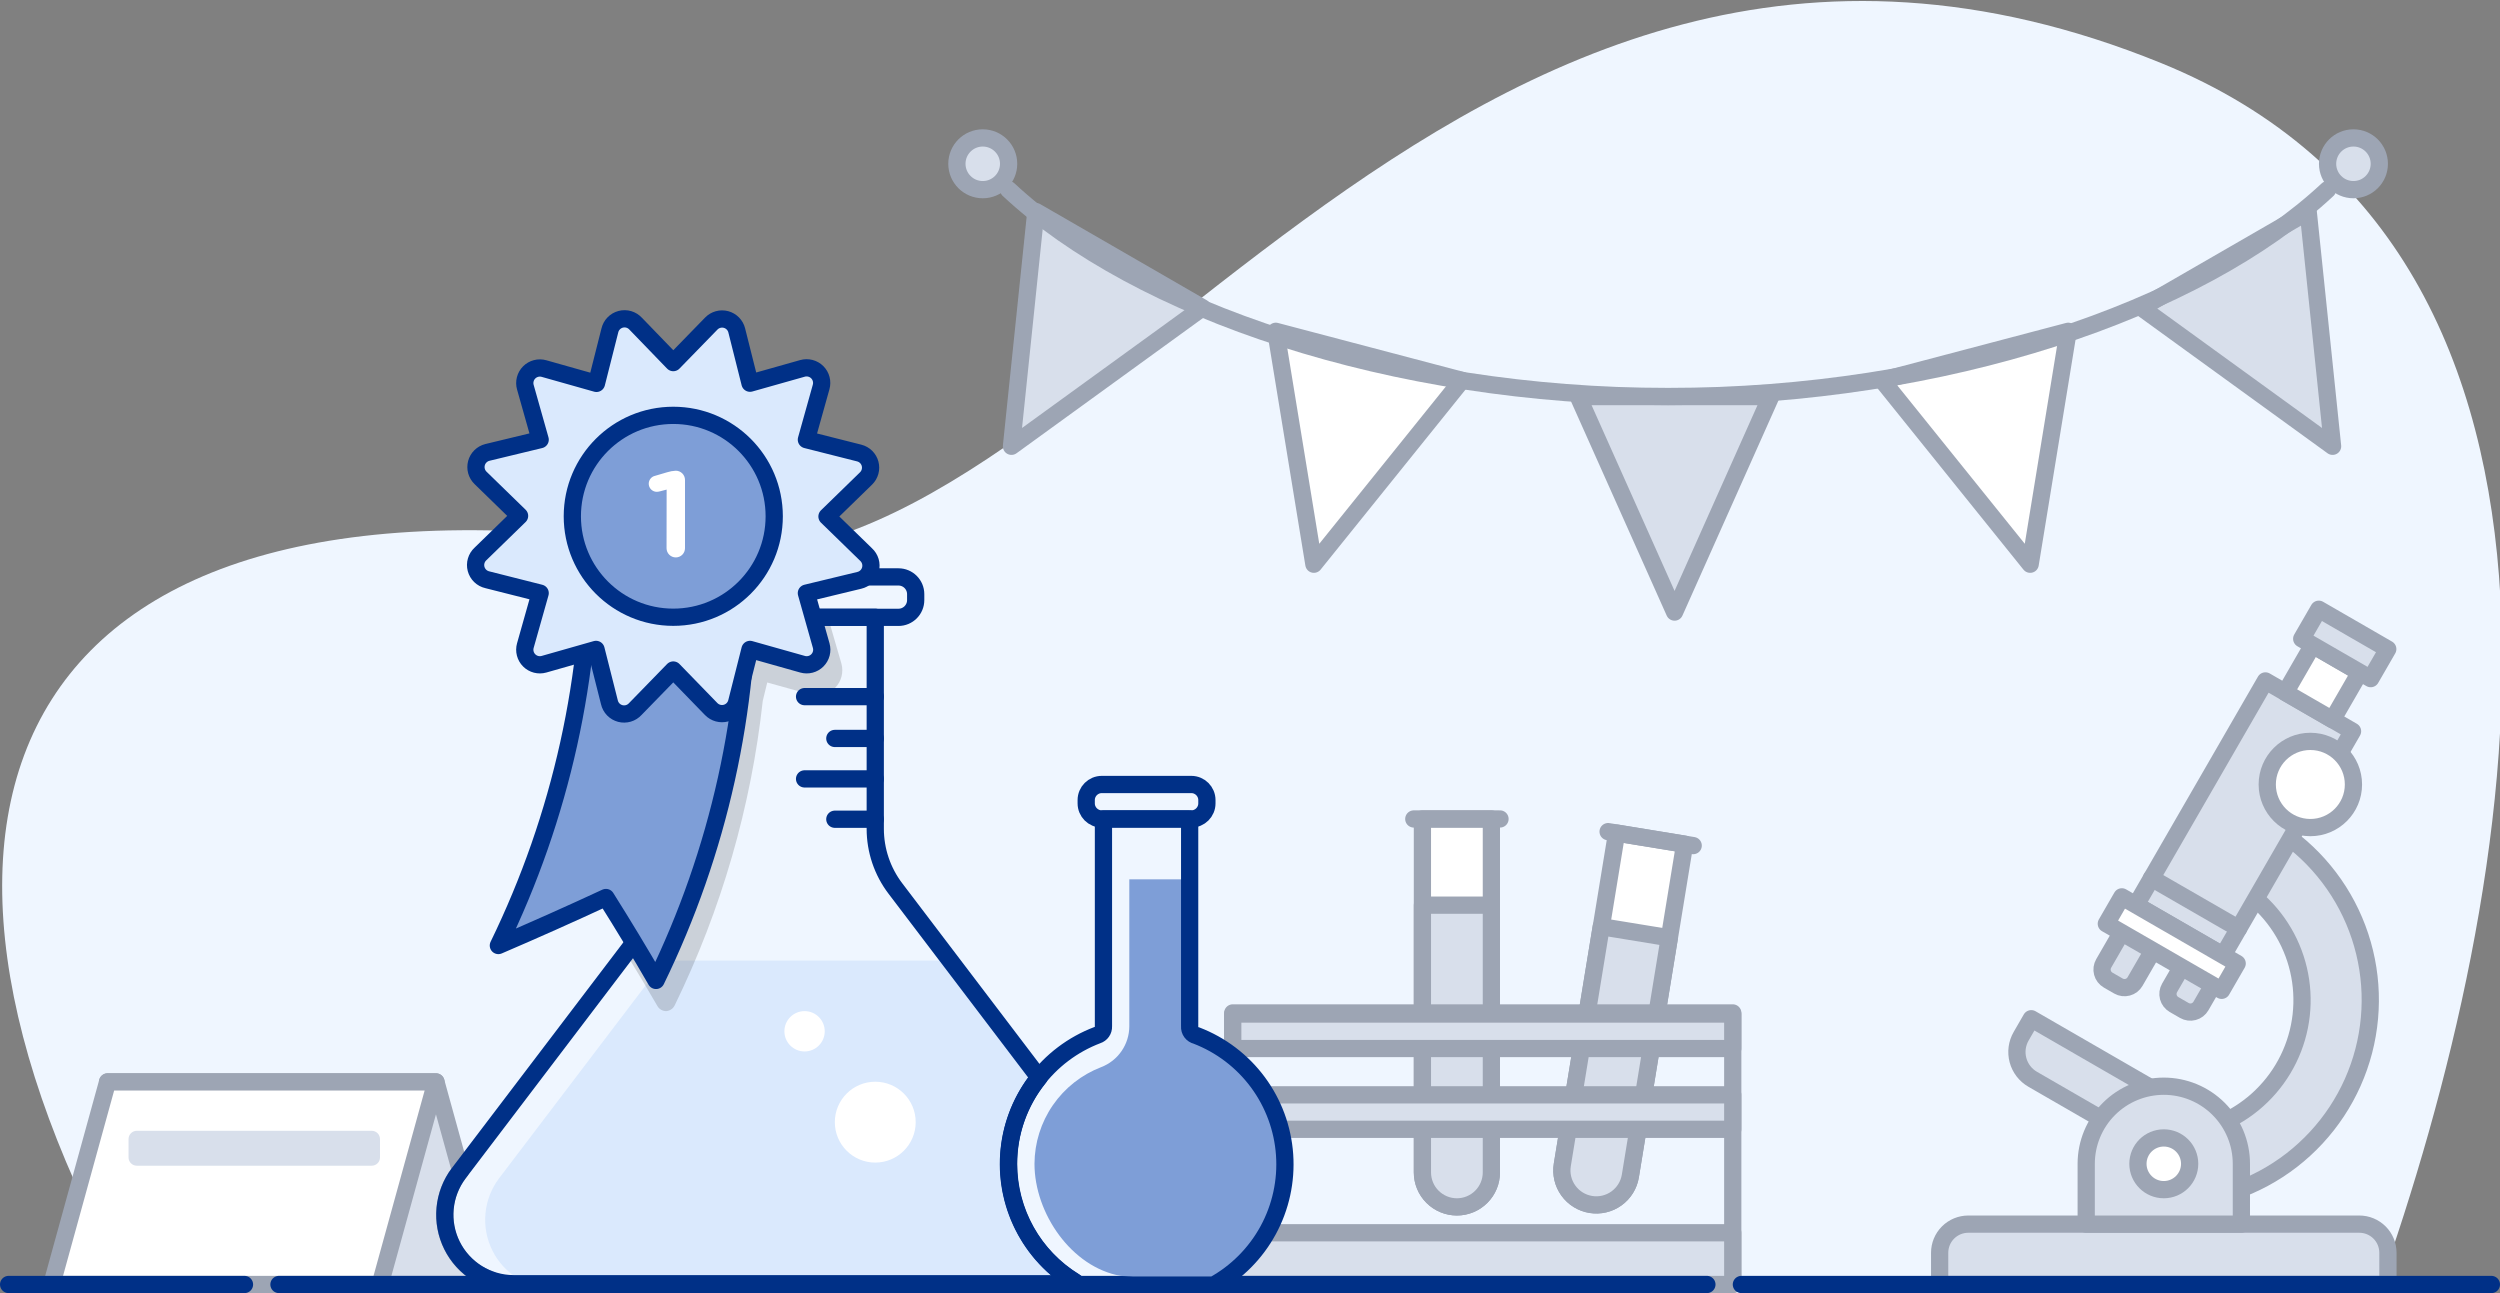<svg width="290" height="150" viewBox="0 0 290 150" fill="none" xmlns="http://www.w3.org/2000/svg">
<rect x="0" y="0" width="290" height="150" fill="#808080" stroke="none"/>
<g clip-path="url(#clip0_14842_12682)">
<path d="M15.239 150.117H275.739C292.551 102.871 305.457 29.554 250.664 7.305C167.097 -26.626 125.779 70.983 80.711 63.782C0.379 50.947 -16.336 94.074 15.239 150.117Z" fill="#EFF6FF"/>
<g style="mix-blend-mode:multiply">
<path d="M125.26 149C123.246 147.889 121.495 146.358 120.127 144.51C118.758 142.662 117.804 140.54 117.33 138.29C116.855 136.04 116.871 133.714 117.377 131.47C117.883 129.227 118.866 127.119 120.26 125.29L109.73 111.43H77.08L57.88 136.7C56.991 137.886 56.448 139.295 56.313 140.771C56.178 142.247 56.456 143.732 57.116 145.06C57.775 146.387 58.791 147.505 60.049 148.289C61.307 149.073 62.758 149.492 64.24 149.5H122.62C123.566 149.498 124.504 149.329 125.39 149H125.26Z" fill="#DAE9FD"/>
</g>
<path d="M194.25 71L183.08 46H205.41L194.25 71Z" fill="#D8DFEB" stroke="#9DA5B4" stroke-width="2" stroke-linecap="round" stroke-linejoin="round"/>
<path d="M235.5 65.45L218.33 44.12L239.91 38.43L235.5 65.45Z" fill="white" stroke="#9DA5B4" stroke-width="2" stroke-linecap="round" stroke-linejoin="round"/>
<path d="M270.58 51.769L248.41 35.699L267.75 24.539L270.58 51.769Z" fill="#D8DFEB" stroke="#9DA5B4" stroke-width="2" stroke-linecap="round" stroke-linejoin="round"/>
<path d="M152.41 65.45L169.58 44.12L147.99 38.43L152.41 65.45Z" fill="white" stroke="#9DA5B4" stroke-width="2" stroke-linecap="round" stroke-linejoin="round"/>
<path d="M117.33 51.769L139.49 35.699L120.16 24.539L117.33 51.769Z" fill="#D8DFEB" stroke="#9DA5B4" stroke-width="2" stroke-linecap="round" stroke-linejoin="round"/>
<path d="M270 22C255 36 225.5 46 193.5 46C161.5 46 132 36 117 22" stroke="#9DA5B4" stroke-width="2" stroke-linecap="round" stroke-linejoin="round"/>
<path d="M114 22C115.657 22 117 20.657 117 19C117 17.343 115.657 16 114 16C112.343 16 111 17.343 111 19C111 20.657 112.343 22 114 22Z" fill="#D8DFEB" stroke="#9DA5B4" stroke-width="2" stroke-linecap="round" stroke-linejoin="round"/>
<path d="M273 22C274.657 22 276 20.657 276 19C276 17.343 274.657 16 273 16C271.343 16 270 17.343 270 19C270 20.657 271.343 22 273 22Z" fill="#D8DFEB" stroke="#9DA5B4" stroke-width="2" stroke-linecap="round" stroke-linejoin="round"/>
<path d="M228.32 142H273.68C274.561 142 275.405 142.35 276.028 142.972C276.65 143.595 277 144.439 277 145.32V149H225V145.32C225 144.439 225.35 143.595 225.972 142.972C226.595 142.35 227.439 142 228.32 142Z" fill="#D8DFEB" stroke="#9DA5B4" stroke-width="2" stroke-linecap="round" stroke-linejoin="round"/>
<path d="M251.5 139.5C256.693 139.487 261.735 137.756 265.841 134.576C269.946 131.395 272.883 126.945 274.193 121.921C275.502 116.896 275.112 111.578 273.082 106.799C271.051 102.019 267.496 98.046 262.97 95.5L257.54 101.71C260.84 103.102 263.558 105.591 265.233 108.757C266.908 111.923 267.438 115.57 266.732 119.081C266.026 122.593 264.128 125.752 261.359 128.024C258.591 130.297 255.122 131.542 251.54 131.55" fill="#D8DFEB"/>
<path d="M251.5 139.5C256.693 139.487 261.735 137.756 265.841 134.576C269.946 131.395 272.883 126.945 274.193 121.921C275.502 116.896 275.112 111.578 273.082 106.799C271.051 102.019 267.496 98.046 262.97 95.5L257.54 101.71C260.84 103.102 263.558 105.591 265.233 108.757C266.908 111.923 267.438 115.57 266.732 119.081C266.026 122.593 264.128 125.752 261.359 128.024C258.591 130.297 255.122 131.542 251.54 131.55" stroke="#9DA5B4" stroke-width="2" stroke-linecap="round" stroke-linejoin="round"/>
<path d="M272.895 84.823L262.789 78.988L247.779 104.986L257.885 110.821L272.895 84.823Z" fill="#D8DFEB" stroke="#9DA5B4" stroke-width="2" stroke-linecap="round" stroke-linejoin="round"/>
<path d="M273.733 78.003L268.268 74.848L265.103 80.33L270.568 83.485L273.733 78.003Z" fill="white" stroke="#9DA5B4" stroke-width="2" stroke-linecap="round" stroke-linejoin="round"/>
<path d="M276.981 75.292L268.979 70.672L266.999 74.101L275.001 78.721L276.981 75.292Z" fill="#D8DFEB" stroke="#9DA5B4" stroke-width="2" stroke-linecap="round" stroke-linejoin="round"/>
<path d="M259.68 107.701L249.57 101.871" stroke="#9DA5B4" stroke-width="2" stroke-linecap="round" stroke-linejoin="round"/>
<path d="M246.202 107.973L249.848 110.078L247.663 113.863C247.476 114.186 247.168 114.423 246.807 114.519C246.446 114.616 246.061 114.566 245.737 114.379L244.542 113.689C244.218 113.502 243.982 113.194 243.885 112.832C243.788 112.471 243.839 112.086 244.026 111.763L246.236 107.935L246.202 107.973Z" fill="#D8DFEB" stroke="#9DA5B4" stroke-width="2" stroke-linecap="round" stroke-linejoin="round"/>
<path d="M253.204 111.962L256.833 114.057L255.308 116.698C255.121 117.022 254.813 117.259 254.451 117.355C254.09 117.452 253.705 117.401 253.382 117.215L252.186 116.525C251.863 116.338 251.626 116.03 251.529 115.668C251.433 115.307 251.483 114.922 251.67 114.598L253.195 111.957L253.204 111.962Z" fill="#D8DFEB" stroke="#9DA5B4" stroke-width="2" stroke-linecap="round" stroke-linejoin="round"/>
<path d="M259.513 111.76L246.133 104.035L244.333 107.153L257.713 114.878L259.513 111.76Z" fill="white" stroke="#9DA5B4" stroke-width="2" stroke-linecap="round" stroke-linejoin="round"/>
<path d="M235.626 118.172L251.526 127.352L248.526 132.548L235.787 125.193C234.949 124.709 234.337 123.912 234.086 122.977C233.836 122.042 233.967 121.045 234.451 120.207L235.611 118.198L235.626 118.172Z" fill="#D8DFEB" stroke="#9DA5B4" stroke-width="2" stroke-linecap="round" stroke-linejoin="round"/>
<path d="M251 126C253.387 126 255.676 126.948 257.364 128.636C259.052 130.324 260 132.613 260 135V142H242V135C242 132.613 242.948 130.324 244.636 128.636C246.324 126.948 248.613 126 251 126Z" fill="#D8DFEB" stroke="#9DA5B4" stroke-width="2" stroke-linecap="round" stroke-linejoin="round"/>
<path d="M251 138C252.657 138 254 136.657 254 135C254 133.343 252.657 132 251 132C249.343 132 248 133.343 248 135C248 136.657 249.343 138 251 138Z" fill="white" stroke="#9DA5B4" stroke-width="2" stroke-linecap="round" stroke-linejoin="round"/>
<path d="M268 96C270.761 96 273 93.761 273 91C273 88.239 270.761 86 268 86C265.239 86 263 88.239 263 91C263 93.761 265.239 96 268 96Z" fill="white" stroke="#9DA5B4" stroke-width="2" stroke-linecap="round" stroke-linejoin="round"/>
<path d="M53.2 136.11L53.42 135.82L50.57 125.5H12.48L19 149H57.05L56.9 148.46C55.718 148.038 54.652 147.344 53.788 146.434C52.923 145.524 52.285 144.423 51.925 143.221C51.565 142.019 51.493 140.749 51.714 139.513C51.935 138.278 52.445 137.112 53.2 136.11Z" fill="#D8DFEB" stroke="#9DA5B4" stroke-width="2" stroke-linecap="round" stroke-linejoin="round"/>
<path d="M44.09 149H6L12.48 125.5H50.57L44.09 149Z" fill="white" stroke="#9DA5B4" stroke-width="2" stroke-linecap="round" stroke-linejoin="round"/>
<path d="M43.12 131.172H15.87C15.34 131.172 14.91 131.602 14.91 132.132V134.262C14.91 134.792 15.34 135.222 15.87 135.222H43.12C43.65 135.222 44.08 134.792 44.08 134.262V132.132C44.08 131.602 43.65 131.172 43.12 131.172Z" fill="#D8DFEB"/>
<path d="M165 95H173V136C173 137.061 172.579 138.078 171.828 138.828C171.078 139.579 170.061 140 169 140C167.939 140 166.922 139.579 166.172 138.828C165.421 138.078 165 137.061 165 136V95Z" fill="white" stroke="#9DA5B4" stroke-width="2" stroke-linecap="round" stroke-linejoin="round"/>
<path d="M187.528 96.633L195.423 97.924L189.127 136.413C188.956 137.46 188.376 138.396 187.514 139.015C186.653 139.634 185.581 139.886 184.534 139.715C183.487 139.543 182.551 138.963 181.932 138.102C181.312 137.24 181.061 136.168 181.232 135.121L187.528 96.633Z" fill="white" stroke="#9DA5B4" stroke-width="2" stroke-linecap="round" stroke-linejoin="round"/>
<path d="M185.745 107.492L193.64 108.784L189.12 136.416C188.949 137.463 188.369 138.399 187.507 139.019C186.646 139.638 185.574 139.889 184.527 139.718C183.48 139.547 182.544 138.967 181.925 138.105C181.305 137.244 181.054 136.172 181.225 135.125L185.745 107.492Z" fill="#D8DFEB" stroke="#9DA5B4" stroke-width="2" stroke-linecap="round" stroke-linejoin="round"/>
<path d="M169 140C167.939 140 166.922 139.579 166.172 138.828C165.421 138.078 165 137.061 165 136V105H173V136C173 137.061 172.579 138.078 171.828 138.828C171.078 139.579 170.061 140 169 140Z" fill="#D8DFEB" stroke="#9DA5B4" stroke-width="2" stroke-linecap="round" stroke-linejoin="round"/>
<path d="M186.54 96.469L196.41 98.089" stroke="#9DA5B4" stroke-width="2" stroke-linecap="round" stroke-linejoin="round"/>
<path d="M201 117.5H143V149H201V117.5Z" stroke="#9DA5B4" stroke-width="2" stroke-linecap="round" stroke-linejoin="round"/>
<path d="M201 143H143V149H201V143Z" fill="#D8DFEB" stroke="#9DA5B4" stroke-width="2" stroke-linecap="round" stroke-linejoin="round"/>
<path d="M201 127H143V131H201V127Z" fill="#D8DFEB" stroke="#9DA5B4" stroke-width="2" stroke-linecap="round" stroke-linejoin="round"/>
<path d="M201 117.629H143V121.629H201V117.629Z" fill="#D8DFEB" stroke="#9DA5B4" stroke-width="2" stroke-linecap="round" stroke-linejoin="round"/>
<path d="M164 95H174" stroke="#9DA5B4" stroke-width="2" stroke-linecap="round" stroke-linejoin="round"/>
<path d="M32.36 149H198" stroke="#003087" stroke-width="2" stroke-linecap="round" stroke-linejoin="round"/>
<path d="M202 149H289" stroke="#003087" stroke-width="2" stroke-linecap="round" stroke-linejoin="round"/>
<path d="M1 149H28.36" stroke="#003087" stroke-width="2" stroke-linecap="round" stroke-linejoin="round"/>
<path opacity="0.15" d="M72.6 110.57C73.84 112.57 75.07 114.65 76.26 116.7C76.361 116.877 76.506 117.025 76.682 117.128C76.857 117.232 77.056 117.287 77.26 117.29C77.471 117.28 77.674 117.213 77.85 117.097C78.026 116.981 78.168 116.82 78.26 116.63C83.679 105.531 87.136 93.578 88.48 81.3L89 79.17L94 80.56C94.499 80.7 95.026 80.705 95.528 80.574C96.029 80.442 96.487 80.18 96.853 79.814C97.22 79.447 97.482 78.99 97.613 78.488C97.745 77.987 97.74 77.459 97.6 76.96L96.16 72L97.83 71.57H80.42V96.43C80.414 98.936 79.593 101.372 78.08 103.37L72.6 110.57Z" fill="black"/>
<path d="M101.53 80.809H93.33" stroke="#003087" stroke-width="2" stroke-linecap="round" stroke-linejoin="round"/>
<path d="M101.53 85.66H96.84" stroke="#003087" stroke-width="2" stroke-linecap="round" stroke-linejoin="round"/>
<path d="M101.53 90.352H93.33" stroke="#003087" stroke-width="2" stroke-linecap="round" stroke-linejoin="round"/>
<path d="M101.53 95.031H96.84" stroke="#003087" stroke-width="2" stroke-linecap="round" stroke-linejoin="round"/>
<path d="M93.33 121.969C94.622 121.969 95.67 120.921 95.67 119.629C95.67 118.337 94.622 117.289 93.33 117.289C92.038 117.289 90.99 118.337 90.99 119.629C90.99 120.921 92.038 121.969 93.33 121.969Z" fill="white"/>
<path d="M101.53 134.86C104.12 134.86 106.22 132.761 106.22 130.17C106.22 127.58 104.12 125.48 101.53 125.48C98.94 125.48 96.84 127.58 96.84 130.17C96.84 132.761 98.94 134.86 101.53 134.86Z" fill="white"/>
<path d="M117 135.002C116.996 131.362 118.242 127.832 120.53 125.002L103.87 103.072C102.35 101.078 101.528 98.639 101.53 96.132V71.602H80.42V96.432C80.414 98.938 79.593 101.374 78.08 103.372L53.2 136.112C52.311 137.297 51.769 138.705 51.633 140.181C51.498 141.656 51.775 143.14 52.433 144.467C53.092 145.794 54.106 146.912 55.362 147.697C56.619 148.482 58.069 148.902 59.55 148.912H122.62C123.295 148.907 123.968 148.817 124.62 148.642C122.29 147.209 120.366 145.203 119.032 142.815C117.698 140.427 116.998 137.737 117 135.002Z" stroke="#003087" stroke-width="2" stroke-linecap="round" stroke-linejoin="round"/>
<path d="M104.22 66.922H77.76C76.655 66.922 75.76 67.817 75.76 68.922V69.612C75.76 70.716 76.655 71.612 77.76 71.612H104.22C105.325 71.612 106.22 70.716 106.22 69.612V68.922C106.22 67.817 105.325 66.922 104.22 66.922Z" stroke="#003087" stroke-width="2" stroke-linecap="round" stroke-linejoin="round"/>
<path d="M76.1 113.73C74.267 110.556 72.33 107.35 70.29 104.11C66.23 105.996 62.07 107.853 57.81 109.68C65.086 94.74 68.732 78.294 68.45 61.68L86.75 65.74C87.034 82.352 83.385 98.797 76.1 113.73Z" fill="#7E9ED7"/>
<path d="M76.1 113.73C74.267 110.556 72.33 107.35 70.29 104.11C66.23 105.996 62.07 107.853 57.81 109.68C65.086 94.74 68.732 78.294 68.45 61.68L86.75 65.74C87.034 82.352 83.385 98.797 76.1 113.73Z" stroke="#003087" stroke-width="2" stroke-linecap="round" stroke-linejoin="round"/>
<path d="M78.1 42.062L82.51 37.532C82.727 37.309 82.999 37.148 83.299 37.066C83.599 36.983 83.916 36.982 84.216 37.062C84.517 37.143 84.791 37.302 85.009 37.523C85.228 37.745 85.383 38.02 85.46 38.322L87 44.452L93.09 42.732C93.389 42.647 93.706 42.644 94.007 42.723C94.308 42.801 94.583 42.959 94.803 43.178C95.023 43.399 95.181 43.673 95.259 43.975C95.338 44.276 95.335 44.592 95.25 44.892L93.54 51.002L99.67 52.552C99.972 52.629 100.247 52.784 100.469 53.003C100.69 53.221 100.849 53.495 100.93 53.795C101.01 54.096 101.009 54.413 100.926 54.712C100.844 55.012 100.683 55.285 100.46 55.502L95.93 59.912L100.46 64.322C100.696 64.537 100.869 64.813 100.96 65.12C101.05 65.427 101.055 65.752 100.974 66.061C100.892 66.37 100.728 66.651 100.498 66.874C100.268 67.096 99.982 67.251 99.67 67.322L93.54 68.802L95.26 74.892C95.345 75.192 95.348 75.508 95.269 75.809C95.191 76.111 95.033 76.385 94.813 76.605C94.593 76.825 94.319 76.983 94.017 77.061C93.716 77.14 93.399 77.137 93.1 77.052L87 75.332L85.45 81.462C85.373 81.763 85.218 82.039 84.999 82.261C84.781 82.482 84.507 82.641 84.207 82.722C83.906 82.802 83.589 82.801 83.29 82.718C82.99 82.636 82.717 82.475 82.5 82.252L78.1 77.722L73.69 82.252C73.475 82.488 73.199 82.661 72.892 82.752C72.585 82.842 72.26 82.847 71.951 82.766C71.641 82.684 71.361 82.52 71.138 82.29C70.916 82.06 70.761 81.774 70.69 81.462L69.14 75.332L63.1 77.052C62.8 77.137 62.484 77.14 62.183 77.061C61.881 76.983 61.607 76.825 61.386 76.605C61.166 76.385 61.009 76.111 60.931 75.809C60.852 75.508 60.855 75.192 60.94 74.892L62.66 68.802L56.53 67.252C56.218 67.181 55.932 67.026 55.702 66.804C55.472 66.581 55.308 66.3 55.226 65.991C55.145 65.682 55.15 65.356 55.24 65.05C55.331 64.743 55.504 64.467 55.74 64.252L60.27 59.842L55.74 55.432C55.517 55.215 55.356 54.942 55.273 54.642C55.191 54.343 55.19 54.026 55.27 53.725C55.351 53.425 55.51 53.151 55.731 52.933C55.953 52.714 56.228 52.559 56.53 52.482L62.66 51.002L60.94 44.912C60.855 44.612 60.852 44.296 60.931 43.995C61.009 43.693 61.166 43.419 61.386 43.199C61.607 42.978 61.881 42.821 62.183 42.743C62.484 42.664 62.8 42.667 63.1 42.752L69.19 44.472L70.74 38.342C70.811 38.03 70.966 37.744 71.188 37.514C71.41 37.284 71.691 37.12 72.001 37.038C72.31 36.957 72.635 36.962 72.942 37.052C73.249 37.143 73.525 37.316 73.74 37.552L78.1 42.062Z" fill="#DAE9FD" stroke="#003087" stroke-width="2" stroke-linecap="round" stroke-linejoin="round"/>
<path d="M78.1 71.6C84.567 71.6 89.81 66.357 89.81 59.89C89.81 53.422 84.567 48.18 78.1 48.18C71.633 48.18 66.39 53.422 66.39 59.89C66.39 66.357 71.633 71.6 78.1 71.6Z" fill="#7E9ED7" stroke="#003087" stroke-width="2" stroke-linecap="round" stroke-linejoin="round"/>
<path d="M77.33 56.792L76.57 56.992C76.446 57.027 76.319 57.047 76.19 57.052C75.958 57.051 75.734 56.964 75.562 56.808C75.39 56.652 75.281 56.438 75.258 56.207C75.234 55.976 75.297 55.744 75.434 55.557C75.571 55.369 75.773 55.239 76 55.192L77.39 54.782C77.714 54.679 78.05 54.619 78.39 54.602C78.674 54.602 78.946 54.714 79.147 54.915C79.347 55.116 79.46 55.388 79.46 55.672V63.592C79.46 63.875 79.347 64.147 79.147 64.348C78.946 64.549 78.674 64.662 78.39 64.662C78.106 64.662 77.834 64.549 77.633 64.348C77.433 64.147 77.32 63.875 77.32 63.592L77.33 56.792Z" fill="white"/>
<g style="mix-blend-mode:multiply">
<path d="M149 135C149.01 131.749 148.03 128.573 146.19 125.893C144.35 123.214 141.737 121.158 138.7 120C138.489 119.934 138.306 119.8 138.18 119.619C138.053 119.438 137.99 119.221 138 119V102H131V119.07C130.993 120.094 130.678 121.093 130.094 121.935C129.511 122.777 128.687 123.424 127.73 123.79C125.463 124.664 123.512 126.201 122.133 128.201C120.754 130.201 120.011 132.571 120 135C120 140.75 124.3 147 130 148L140.74 149C143.242 147.617 145.328 145.589 146.78 143.127C148.233 140.665 148.999 137.859 149 135Z" fill="#7E9ED7"/>
</g>
<path d="M138.19 91H127.81C126.81 91 126 91.81 126 92.81V93.19C126 94.19 126.81 95 127.81 95H138.19C139.19 95 140 94.19 140 93.19V92.81C140 91.81 139.19 91 138.19 91Z" stroke="#003087" stroke-width="2" stroke-linecap="round" stroke-linejoin="round"/>
<path d="M138 119.07V95H128V119.07C128.01 119.291 127.947 119.508 127.82 119.689C127.694 119.87 127.511 120.004 127.3 120.07C124.44 121.155 121.95 123.037 120.127 125.493C118.303 127.95 117.222 130.877 117.012 133.929C116.801 136.981 117.47 140.03 118.939 142.713C120.408 145.397 122.616 147.603 125.3 149.07H140.78C143.45 147.597 145.643 145.392 147.102 142.715C148.561 140.038 149.225 136.999 149.014 133.957C148.804 130.915 147.729 127.997 145.916 125.545C144.103 123.094 141.627 121.211 138.78 120.12C138.546 120.068 138.338 119.933 138.194 119.74C138.051 119.547 137.982 119.31 138 119.07Z" stroke="#003087" stroke-width="2" stroke-linecap="round" stroke-linejoin="round"/>
</g>
<defs>
<clipPath id="clip0_14842_12682">
<rect width="290" height="150" fill="white"/>
</clipPath>
</defs>
</svg>
